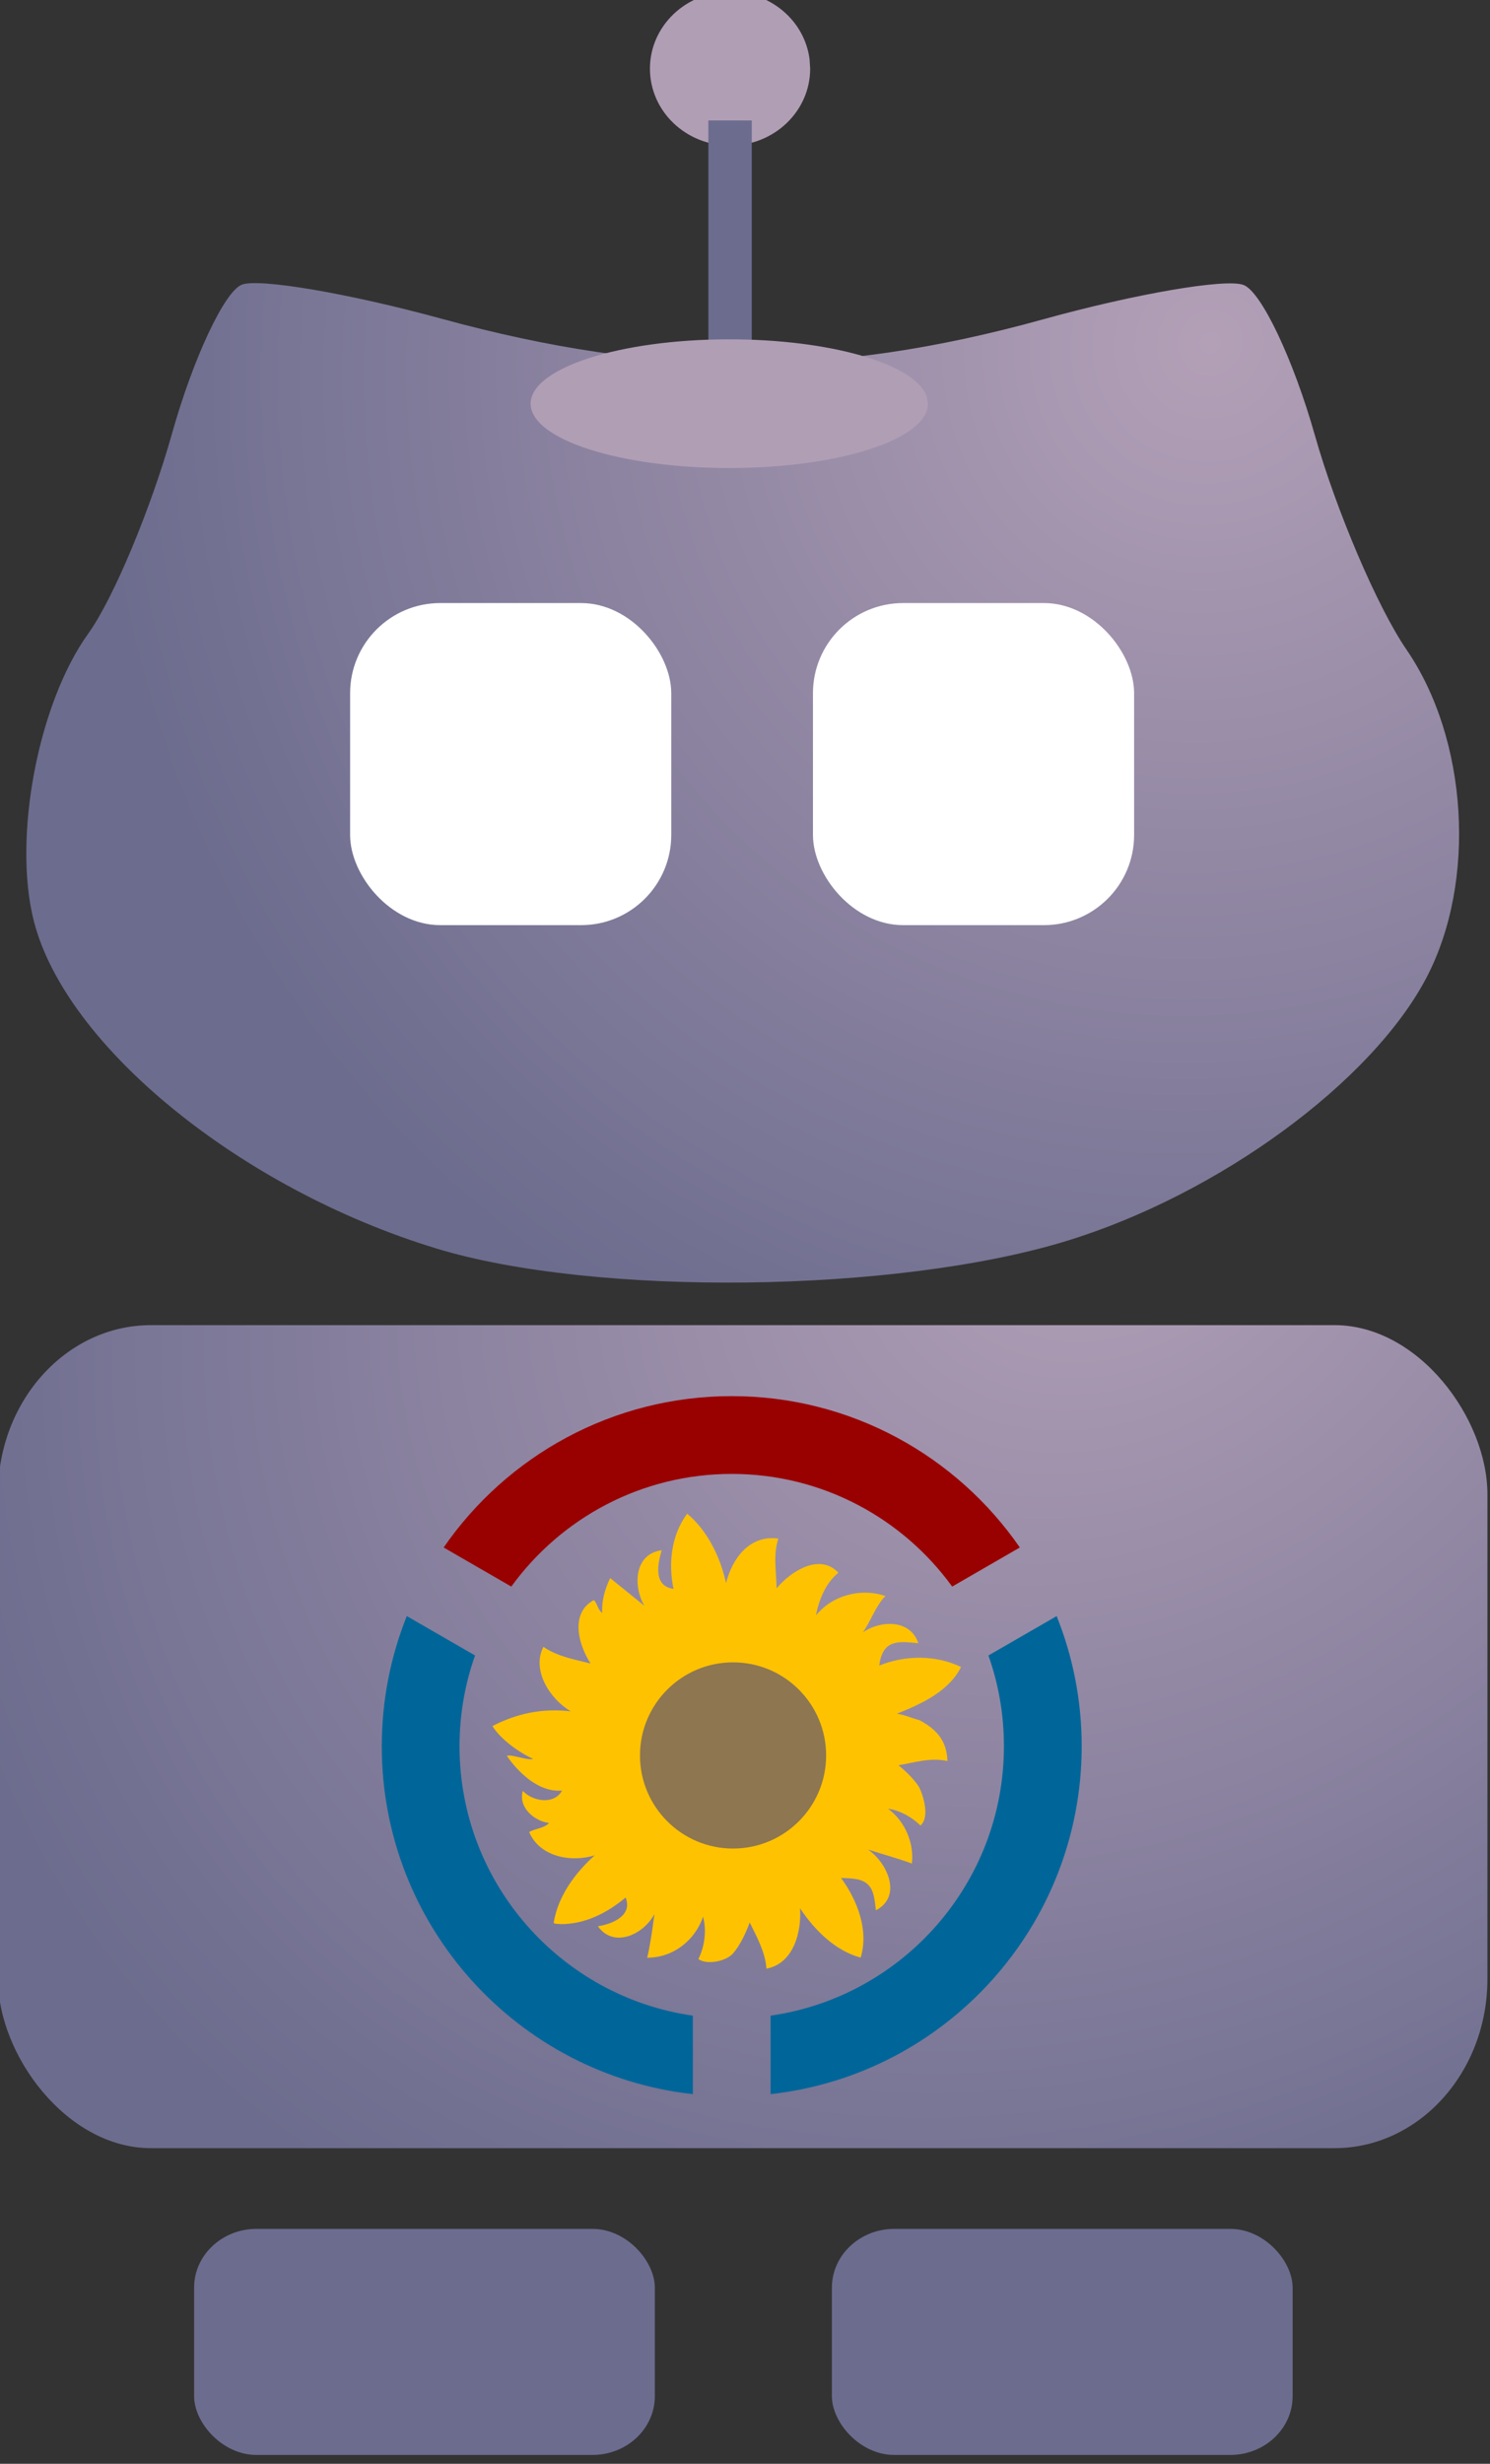<?xml version="1.0" encoding="UTF-8" standalone="no"?>
<!-- Created with Inkscape (http://www.inkscape.org/) -->

<svg
   xmlns:dc="http://purl.org/dc/elements/1.1/"
   xmlns:cc="http://creativecommons.org/ns#"
   xmlns:rdf="http://www.w3.org/1999/02/22-rdf-syntax-ns#"
   xmlns:svg="http://www.w3.org/2000/svg"
   xmlns="http://www.w3.org/2000/svg"
   xmlns:xlink="http://www.w3.org/1999/xlink"
   xmlns:sodipodi="http://sodipodi.sourceforge.net/DTD/sodipodi-0.dtd"
   xmlns:inkscape="http://www.inkscape.org/namespaces/inkscape"
   width="113.13"
   height="187.01"
   id="svg3443"
   version="1.1"
   inkscape:version="0.48.4 r9939"
   sodipodi:docname="robot-logo.svg"
   inkscape:export-filename="/home/mazik/OPW2013/robot-world.png"
   inkscape:export-xdpi="90"
   inkscape:export-ydpi="90">
  <rect width="100%" height="100%" fill="#333333" stroke="none"/>
  <defs
     id="defs3445">
    <radialGradient
       inkscape:collect="always"
       xlink:href="#linearGradient3436"
       id="radialGradient6761"
       gradientUnits="userSpaceOnUse"
       gradientTransform="matrix(-1.566,0.526,-0.478,-1.425,991.268,2794.401)"
       cx="150.932"
       cy="1162.684"
       fx="150.932"
       fy="1162.684"
       r="61.92" />
    <linearGradient
       inkscape:collect="always"
       id="linearGradient3436">
      <stop
         style="stop-color:#d7f4d7;stop-opacity:1"
         offset="0"
         id="stop3438" />
      <stop
         style="stop-color:#5fd35f;stop-opacity:1"
         offset="1"
         id="stop3440" />
    </linearGradient>
    <radialGradient
       inkscape:collect="always"
       xlink:href="#linearGradient3418"
       id="radialGradient6763"
       gradientUnits="userSpaceOnUse"
       gradientTransform="matrix(0.163,-1.047,1.041,0.162,3.99,-67.327)"
       cx="-40.395"
       cy="-36.304"
       fx="-40.395"
       fy="-36.304"
       r="197.294" />
    <linearGradient
       inkscape:collect="always"
       id="linearGradient3418">
      <stop
         style="stop-color:#80e5ff;stop-opacity:1"
         offset="0"
         id="stop3420" />
      <stop
         style="stop-color:#5f8dd3;stop-opacity:1"
         offset="1"
         id="stop3422" />
    </linearGradient>
    <radialGradient
       inkscape:collect="always"
       xlink:href="#linearGradient4370"
       id="radialGradient6765"
       gradientUnits="userSpaceOnUse"
       gradientTransform="matrix(-1.03,1.286,-1.237,-0.991,1718.568,722.758)"
       cx="410.055"
       cy="700.858"
       fx="410.055"
       fy="700.858"
       r="43.598" />
    <linearGradient
       id="linearGradient4370">
      <stop
         style="stop-color:#b3a0b7;stop-opacity:1"
         offset="0"
         id="stop4372" />
      <stop
         style="stop-color:#6c6c8e;stop-opacity:1;"
         offset="1"
         id="stop4374" />
    </linearGradient>
    <radialGradient
       inkscape:collect="always"
       xlink:href="#linearGradient4370"
       id="radialGradient6767"
       gradientUnits="userSpaceOnUse"
       gradientTransform="matrix(-1.374,1.134,-0.932,-1.13,1655.198,1001.95)"
       cx="392.853"
       cy="742.91"
       fx="392.853"
       fy="742.91"
       r="45.323" />
    <linearGradient
       id="linearGradient3393">
      <stop
         style="stop-color:#b3a0b7;stop-opacity:1"
         offset="0"
         id="stop3395" />
      <stop
         style="stop-color:#6c6c8e;stop-opacity:1;"
         offset="1"
         id="stop3397" />
    </linearGradient>
    <radialGradient
       inkscape:collect="always"
       xlink:href="#linearGradient3436"
       id="radialGradient3634"
       gradientUnits="userSpaceOnUse"
       gradientTransform="matrix(-1.566,0.526,-0.478,-1.425,991.268,2794.401)"
       cx="150.932"
       cy="1162.684"
       fx="150.932"
       fy="1162.684"
       r="61.92" />
    <radialGradient
       inkscape:collect="always"
       xlink:href="#linearGradient3418"
       id="radialGradient3636"
       gradientUnits="userSpaceOnUse"
       gradientTransform="matrix(0.163,-1.047,1.041,0.162,3.99,-67.327)"
       cx="-40.395"
       cy="-36.304"
       fx="-40.395"
       fy="-36.304"
       r="197.294" />
    <radialGradient
       inkscape:collect="always"
       xlink:href="#linearGradient4370"
       id="radialGradient3638"
       gradientUnits="userSpaceOnUse"
       gradientTransform="matrix(-1.03,1.286,-1.237,-0.991,1718.568,722.758)"
       cx="410.055"
       cy="700.858"
       fx="410.055"
       fy="700.858"
       r="43.598" />
    <radialGradient
       inkscape:collect="always"
       xlink:href="#linearGradient4370"
       id="radialGradient3640"
       gradientUnits="userSpaceOnUse"
       gradientTransform="matrix(-1.374,1.134,-0.932,-1.13,1655.198,1001.95)"
       cx="392.853"
       cy="742.91"
       fx="392.853"
       fy="742.91"
       r="45.323" />
    <radialGradient
       inkscape:collect="always"
       xlink:href="#linearGradient4370"
       id="radialGradient3685"
       gradientUnits="userSpaceOnUse"
       gradientTransform="matrix(-1.03,1.286,-1.237,-0.991,1718.568,722.758)"
       cx="410.055"
       cy="700.858"
       fx="410.055"
       fy="700.858"
       r="43.598" />
    <radialGradient
       inkscape:collect="always"
       xlink:href="#linearGradient4370"
       id="radialGradient3687"
       gradientUnits="userSpaceOnUse"
       gradientTransform="matrix(-1.374,1.134,-0.932,-1.13,1655.198,1001.95)"
       cx="392.853"
       cy="742.91"
       fx="392.853"
       fy="742.91"
       r="45.323" />
    <radialGradient
       inkscape:collect="always"
       xlink:href="#linearGradient4370"
       id="radialGradient3728"
       gradientUnits="userSpaceOnUse"
       gradientTransform="matrix(-1.03,1.286,-1.237,-0.991,1718.568,722.758)"
       cx="410.055"
       cy="700.858"
       fx="410.055"
       fy="700.858"
       r="43.598" />
    <radialGradient
       inkscape:collect="always"
       xlink:href="#linearGradient4370"
       id="radialGradient3730"
       gradientUnits="userSpaceOnUse"
       gradientTransform="matrix(-1.374,1.134,-0.932,-1.13,1655.198,1001.95)"
       cx="392.853"
       cy="742.91"
       fx="392.853"
       fy="742.91"
       r="45.323" />
  </defs>
  <sodipodi:namedview
     id="base"
     pagecolor="#ffffff"
     bordercolor="#666666"
     borderopacity="1.0"
     inkscape:pageopacity="0.0"
     inkscape:pageshadow="2"
     inkscape:zoom="1.4"
     inkscape:cx="67.24642"
     inkscape:cy="52.251368"
     inkscape:document-units="px"
     inkscape:current-layer="layer1"
     showgrid="false"
     fit-margin-top="0"
     fit-margin-left="0"
     fit-margin-right="0"
     fit-margin-bottom="0"
     inkscape:window-width="1366"
     inkscape:window-height="713"
     inkscape:window-x="0"
     inkscape:window-y="27"
     inkscape:window-maximized="1" />
  <g
     inkscape:label="Layer 1"
     inkscape:groupmode="layer"
     id="layer1"
     transform="translate(-281.03,-205.978)">
    <g
       id="g6650"
       transform="matrix(1.206,0,0,1.206,-144.75,-437.986)">
      <path
         inkscape:export-ydpi="150"
         inkscape:export-xdpi="150"
         inkscape:export-filename="/home/yuliansu/Desktop/gnome/vi/draft/coscup.png"
         style="fill:url(#radialGradient3728);fill-opacity:1;display:inline"
         d="m 380.516,612.542 c -12.293,-3.738 -23.338,-12.727 -25.339,-20.624 -1.329,-5.244 0.273,-13.686 3.433,-18.078 1.566,-2.178 3.938,-7.84 5.27,-12.583 1.332,-4.743 3.312,-8.961 4.4,-9.375 1.088,-0.414 6.748,0.552 12.576,2.147 13.564,3.71 24.571,3.721 37.859,0.039 5.829,-1.615 11.51,-2.59 12.626,-2.166 1.116,0.424 3.135,4.676 4.488,9.449 1.353,4.773 3.951,10.851 5.773,13.506 3.868,5.636 4.418,14.586 1.267,20.619 -3.446,6.598 -13.116,13.673 -22.69,16.601 -10.753,3.288 -29.65,3.511 -39.663,0.467 z"
         id="path12902"
         inkscape:connector-curvature="0" />
      <rect
         inkscape:export-ydpi="150"
         inkscape:export-xdpi="150"
         inkscape:export-filename="/home/yuliansu/Desktop/gnome/vi/draft/coscup.png"
         style="fill:#ffffff;fill-opacity:1;stroke:none;display:inline"
         id="rect12904"
         width="20.219"
         height="20.272"
         x="404.233"
         y="571.922"
         ry="5.676" />
      <rect
         inkscape:export-ydpi="150"
         inkscape:export-xdpi="150"
         inkscape:export-filename="/home/yuliansu/Desktop/gnome/vi/draft/coscup.png"
         ry="5.676"
         y="571.922"
         x="375.093"
         height="20.272"
         width="20.219"
         id="rect12906"
         style="fill:#ffffff;fill-opacity:1;stroke:none;display:inline" />
      <g
         transform="matrix(1.034,0,0,1.034,0.809,-161.988)"
         id="g4386">
        <path
           style="fill:#b09eb5;fill-opacity:1;stroke:none;display:inline"
           d="m 389.989,677.25 c 0,2.586 -2.184,4.682 -4.878,4.682 -2.694,0 -4.878,-2.096 -4.878,-4.682 0,-2.586 2.184,-4.683 4.878,-4.683 2.461,0 4.537,1.76 4.841,4.105"
           id="path12908"
           inkscape:connector-curvature="0"
           inkscape:export-filename="/home/yuliansu/Desktop/gnome/vi/draft/coscup.png"
           inkscape:export-xdpi="150"
           inkscape:export-ydpi="150" />
        <path
           style="fill:#6c6c8f;fill-opacity:1;stroke:none;display:inline"
           d="m 383.79,680.403 2.642,0 0,14.716 -2.642,0 z"
           id="path12910"
           inkscape:connector-curvature="0"
           inkscape:export-filename="/home/yuliansu/Desktop/gnome/vi/draft/coscup.png"
           inkscape:export-xdpi="150"
           inkscape:export-ydpi="150" />
        <path
           sodipodi:type="arc"
           style="fill:#b09eb5;fill-opacity:1;stroke:none;display:inline"
           id="path12912"
           sodipodi:cx="-165.55138"
           sodipodi:cy="386.91718"
           sodipodi:rx="10.518213"
           sodipodi:ry="3.6239223"
           d="m -155.033,386.917 c 0,2.001 -4.709,3.624 -10.518,3.624 -5.809,0 -10.518,-1.622 -10.518,-3.624 0,-2.001 4.709,-3.624 10.518,-3.624 5.307,0 9.783,1.362 10.438,3.177"
           transform="matrix(1.15,0,0,1.081,575.447,279.385)"
           sodipodi:start="0"
           sodipodi:end="6.1594871"
           sodipodi:open="true"
           inkscape:export-filename="/home/yuliansu/Desktop/gnome/vi/draft/coscup.png"
           inkscape:export-xdpi="150"
           inkscape:export-ydpi="150" />
      </g>
      <rect
         inkscape:export-ydpi="150"
         inkscape:export-xdpi="150"
         inkscape:export-filename="/home/yuliansu/Desktop/gnome/vi/draft/coscup.png"
         rx="9.636"
         ry="10.646"
         y="617.368"
         x="352.923"
         height="51.801"
         width="93.772"
         id="rect12914"
         style="fill:url(#radialGradient3730);fill-opacity:1;stroke:none;display:inline" />
      <g
         inkscape:export-ydpi="150"
         inkscape:export-xdpi="150"
         inkscape:export-filename="/home/yuliansu/Desktop/gnome/vi/draft/coscup.png"
         transform="matrix(1.189,0,0,1.118,518.403,-102.12)"
         style="fill:#6c6c8f;fill-opacity:1;display:inline"
         id="g12916">
        <rect
           style="fill:#6c6c8f;fill-opacity:1;stroke:none"
           id="rect12918"
           width="24.395"
           height="12.728"
           x="-128.79"
           y="694.426"
           ry="3.307" />
      </g>
      <g
         inkscape:export-ydpi="150"
         inkscape:export-xdpi="150"
         inkscape:export-filename="/home/yuliansu/Desktop/gnome/vi/draft/coscup.png"
         style="fill:#6c6c8f;fill-opacity:1;display:inline"
         transform="matrix(1.189,0,0,1.118,558.557,-102.12)"
         id="g12920">
        <rect
           ry="3.307"
           y="694.426"
           x="-128.79"
           height="12.728"
           width="24.395"
           id="rect12922"
           style="fill:#6c6c8f;fill-opacity:1;stroke:none" />
      </g>
    </g>
    <path
       d="m 336.588,311.949 c -9.067,0 -17.078,4.55 -21.874,11.489 l 5.137,2.967 c 3.757,-5.179 9.854,-8.551 16.737,-8.551 6.883,0 12.98,3.372 16.737,8.551 l 5.137,-2.967 c -4.796,-6.939 -12.807,-11.489 -21.874,-11.489 z"
       style="fill:#990000;fill-opacity:1;stroke:none"
       id="path4005"
       inkscape:connector-curvature="0" />
    <path
       d="m 311.917,328.645 c -1.225,3.054 -1.901,6.386 -1.901,9.876 0,13.67 10.339,24.94 23.62,26.41 l 0,-5.957 c -10.011,-1.435 -17.715,-10.048 -17.715,-20.453 0,-2.415 0.415,-4.732 1.177,-6.887 l -5.182,-2.989 z"
       style="fill:#006699;fill-opacity:1;stroke:none"
       id="path4003"
       inkscape:connector-curvature="0" />
    <path
       d="m 361.259,328.645 -5.182,2.989 c 0.762,2.155 1.177,4.472 1.177,6.887 0,10.405 -7.704,19.018 -17.715,20.453 l 0,5.957 c 13.28,-1.47 23.62,-12.74 23.62,-26.41 0,-3.49 -0.676,-6.822 -1.901,-9.876 z"
       style="fill:#006699;fill-opacity:1;stroke:none"
       id="path3918"
       inkscape:connector-curvature="0" />
    <path
       style="fill:#ffc200"
       inkscape:connector-curvature="0"
       id="Tournesol_1_"
       d="m 320.729,341.912 c -0.372,1.265 0.894,2.31 1.993,2.436 -0.411,0.428 -1.029,0.403 -1.515,0.688 0.809,1.902 3.212,2.322 4.978,1.766 -1.508,1.359 -2.789,3.105 -3.118,5.125 0.084,0.113 0.376,0.067 0.541,0.098 1.823,0.017 3.542,-0.858 4.921,-2.018 0.557,1.375 -1.017,2.018 -2.102,2.18 1.214,1.711 3.482,0.609 4.292,-0.925 -0.15,1.108 -0.296,2.222 -0.547,3.313 1.931,0.007 3.618,-1.288 4.238,-3.11 v -0.007 c 0.284,1.07 0.12,2.249 -0.353,3.223 0.671,0.476 2.14,0.15 2.641,-0.443 0.545,-0.644 0.967,-1.553 1.255,-2.337 0.548,1.111 1.182,2.254 1.27,3.504 2.078,-0.384 2.676,-2.824 2.549,-4.581 1.105,1.652 2.656,3.217 4.605,3.744 0.627,-2.072 -0.247,-4.355 -1.49,-6.046 0.685,0.04 1.572,-0.012 2.092,0.549 0.454,0.491 0.463,1.283 0.557,1.905 2.028,-1.056 0.862,-3.612 -0.602,-4.612 1.107,0.358 2.247,0.663 3.331,1.064 0.192,-1.537 -0.535,-3.234 -1.807,-4.157 0.86,0.104 1.848,0.651 2.456,1.27 l 0,0 c 0.796,-0.663 0.118,-2.608 -0.177,-3.036 -0.326,-0.474 -0.908,-1.075 -1.49,-1.538 1.246,-0.21 2.432,-0.604 3.716,-0.32 -0.045,-1.694 -0.994,-2.484 -2.116,-3.1 -0.593,-0.151 -1.109,-0.411 -1.722,-0.492 1.823,-0.725 3.946,-1.687 4.872,-3.543 -1.913,-0.93 -4.221,-0.913 -6.208,-0.112 0.26,-2.092 1.588,-1.815 2.965,-1.698 -0.624,-1.871 -2.928,-1.714 -4.214,-0.822 0.592,-0.809 1.01,-2.091 1.722,-2.756 -1.813,-0.627 -4.001,-0.098 -5.281,1.469 0.225,-1.175 0.738,-2.466 1.708,-3.241 -1.443,-1.523 -3.626,-0.092 -4.695,1.181 -0.022,-1.258 -0.271,-2.562 0.133,-3.775 -2.22,-0.284 -3.502,1.533 -3.972,3.383 -0.415,-1.921 -1.398,-3.985 -2.952,-5.267 -1.209,1.636 -1.445,3.779 -1.033,5.709 -1.544,-0.218 -1.213,-1.889 -0.901,-2.934 -2.101,0.276 -2.182,2.745 -1.314,4.214 -0.86,-0.695 -1.742,-1.406 -2.597,-2.102 -0.394,0.828 -0.659,1.715 -0.602,2.643 -0.333,-0.214 -0.371,-0.732 -0.639,-0.973 -1.838,0.994 -1.163,3.405 -0.247,4.812 -1.222,-0.306 -2.517,-0.527 -3.581,-1.265 -0.915,1.77 0.496,3.975 2.078,4.894 -2.15,-0.241 -4.043,0.14 -5.952,1.12 0.609,0.982 1.987,1.994 3.087,2.485 -0.368,0.167 -1.604,-0.36 -1.985,-0.226 0.052,0.1 1.875,2.852 4.188,2.638 -0.638,1.142 -2.296,0.78 -2.977,0.025" />
    <circle
       d="m 491.833,268.581 c 0,48.785 -39.548,88.333 -88.333,88.333 -48.785,0 -88.333,-39.548 -88.333,-88.333 0,-48.785 39.548,-88.333 88.333,-88.333 48.785,0 88.333,39.548 88.333,88.333 z"
       id="circle4898"
       r="88.333"
       cy="268.581"
       cx="403.5"
       transform="matrix(0.08,0,0,0.08,304.408,317.736)"
       sodipodi:cx="403.5"
       sodipodi:cy="268.58099"
       sodipodi:rx="88.333"
       sodipodi:ry="88.333"
       style="fill:#8e7650;stroke:none" />
  </g>
</svg>
